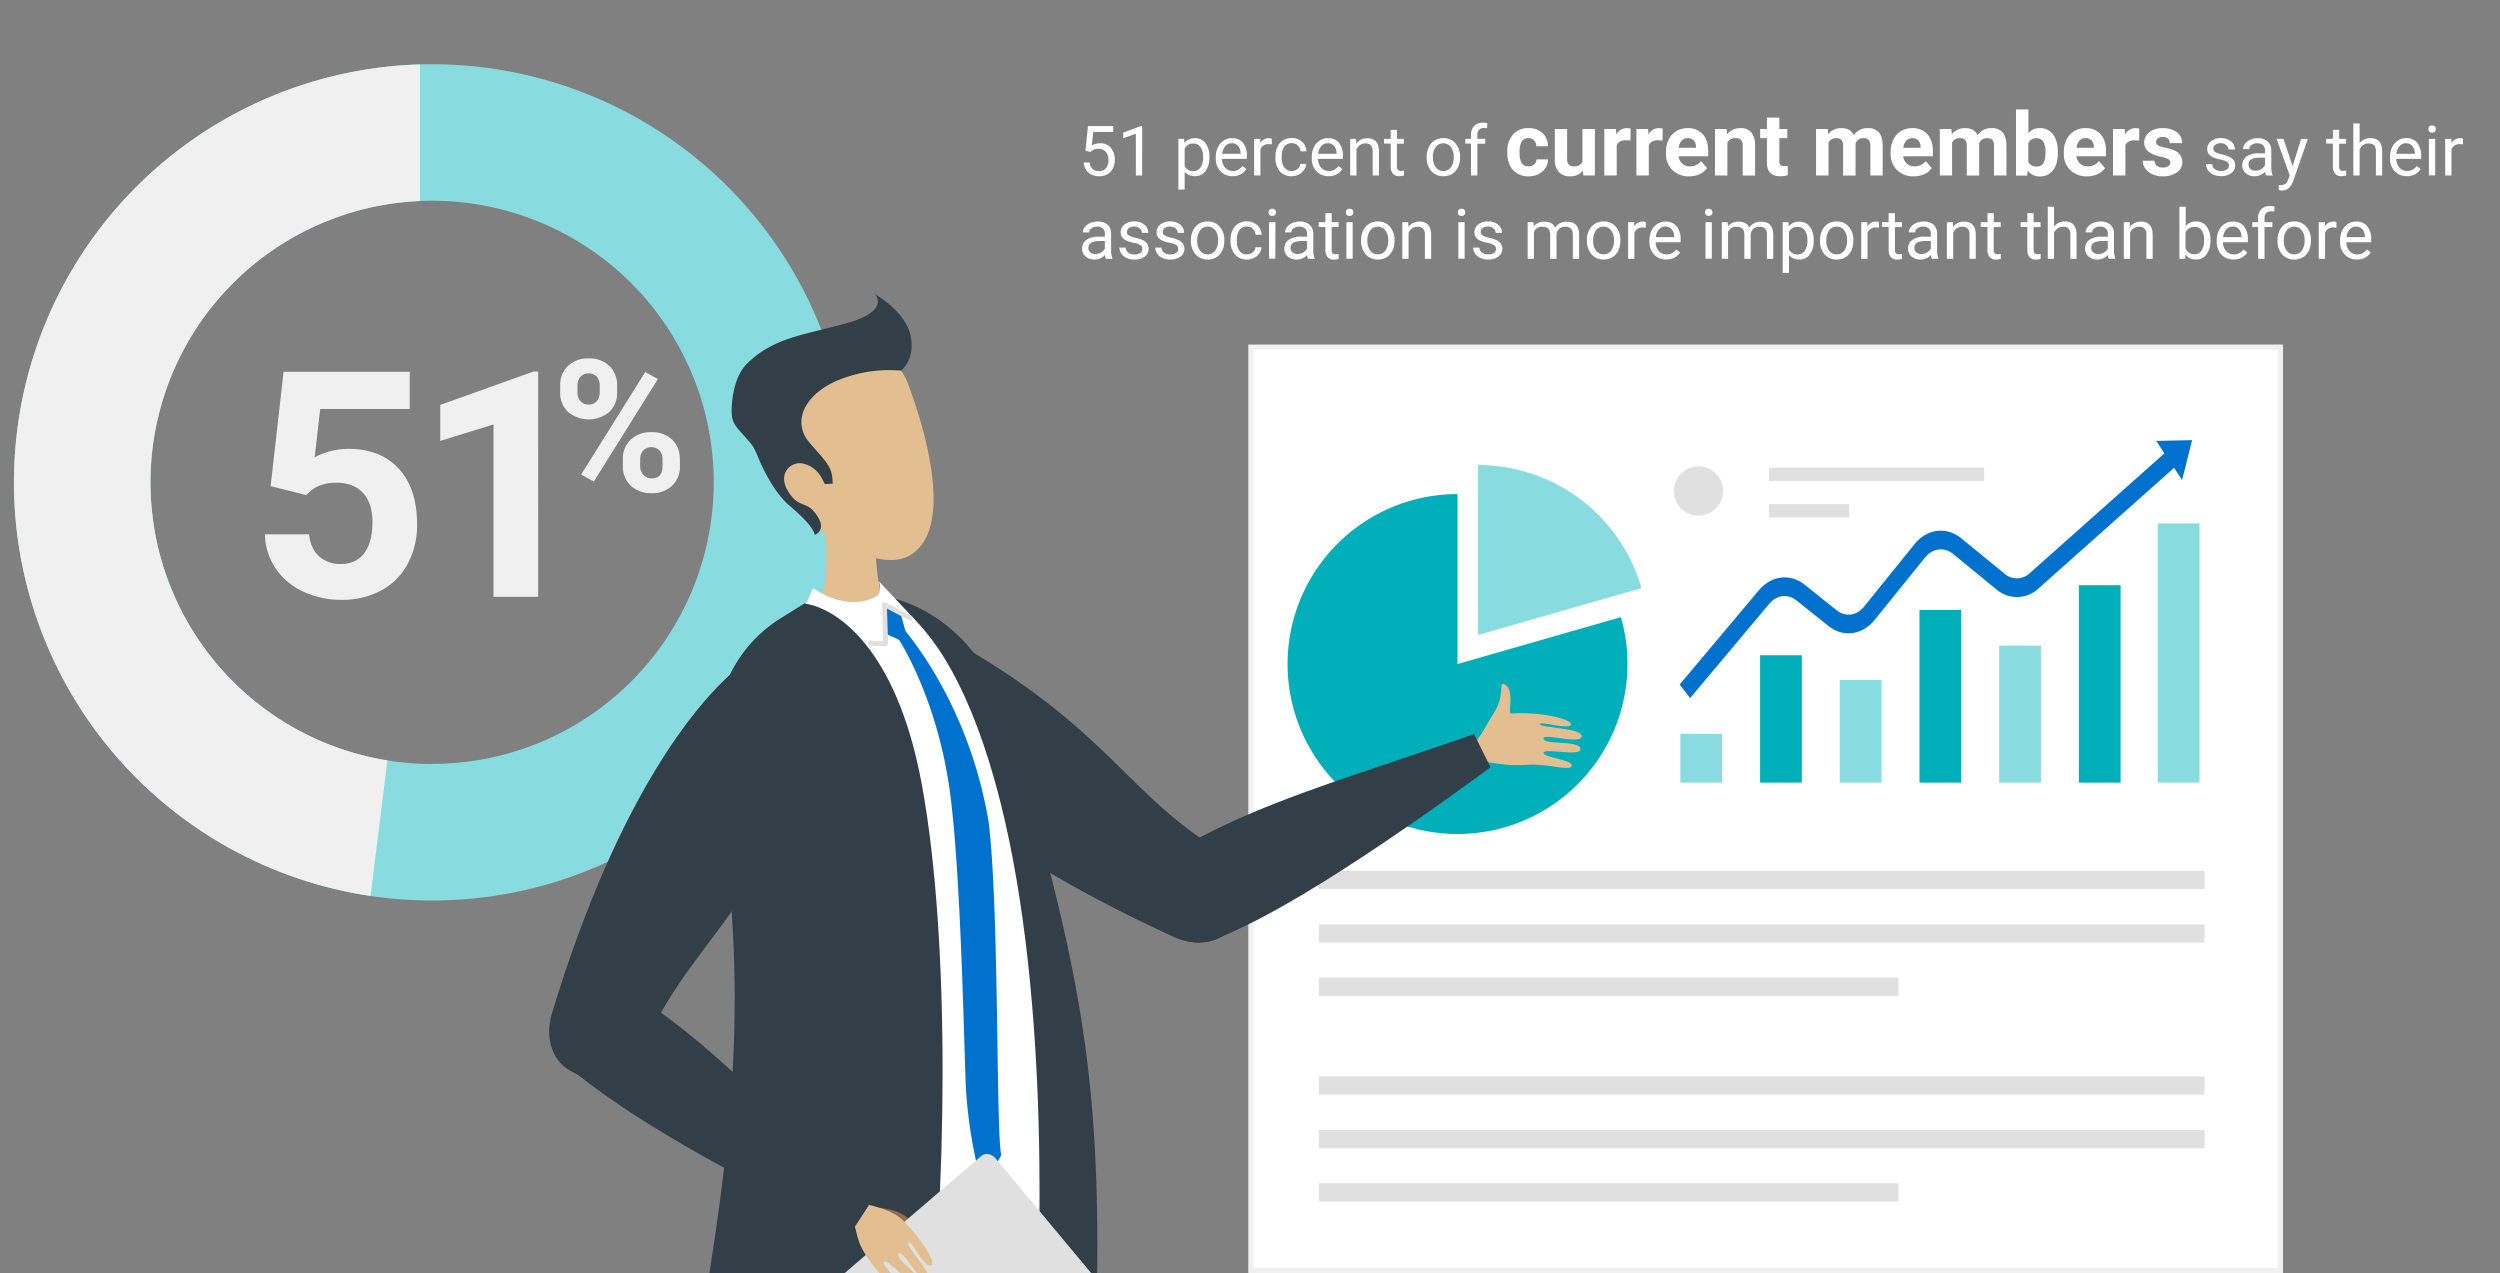 <svg xmlns="http://www.w3.org/2000/svg" xmlns:xlink="http://www.w3.org/1999/xlink" viewBox="0 0 1080 550">
  <rect x="0" y="0" width="1080" height="550" fill="#808080" stroke="none"/>
  <defs>
    <clipPath id="a">
      <polygon points="181.44 3.01 181.44 215.36 156.33 417.25 -122.97 230 -23.59 27.76 181.44 3.01" style="fill: none"/>
    </clipPath>
    <clipPath id="b">
      <rect x="139.7" y="78.41" width="652.65" height="471.59" style="fill: none"/>
    </clipPath>
  </defs>
  <rect width="1080" height="550" style="fill: none"/>
  <g>
    <rect x="540.4" y="149.97" width="444.73" height="398.88" style="fill: #fff"/>
    <path d="M986.27,550h-447V148.83h447Zm-444.72-2.29H984V151.12H541.55Z" style="fill: #f0f0f0"/>
    <g>
      <rect x="569.75" y="376.17" width="382.62" height="7.87" style="fill: #e0e0e0"/>
      <rect x="569.75" y="399.32" width="382.62" height="7.87" style="fill: #e0e0e0"/>
      <rect x="569.75" y="422.33" width="250.35" height="7.87" style="fill: #e0e0e0"/>
      <rect x="569.75" y="465.01" width="382.62" height="7.87" style="fill: #e0e0e0"/>
      <rect x="569.75" y="488.17" width="382.62" height="7.87" style="fill: #e0e0e0"/>
      <rect x="569.75" y="511.17" width="250.35" height="7.87" style="fill: #e0e0e0"/>
      <g>
        <rect x="725.93" y="317" width="18.03" height="21.09" style="fill: #88dbdf"/>
        <rect x="760.36" y="283.07" width="18.03" height="55.02" style="fill: #00afb9"/>
        <rect x="794.79" y="293.75" width="18.03" height="44.34" style="fill: #88dbdf"/>
        <rect x="829.21" y="263.49" width="18.03" height="74.6" style="fill: #00afb9"/>
        <rect x="863.64" y="278.92" width="18.03" height="59.17" style="fill: #88dbdf"/>
        <rect x="898.07" y="252.81" width="18.03" height="85.28" style="fill: #00afb9"/>
        <rect x="932.15" y="226.11" width="18.03" height="111.98" style="fill: #88dbdf"/>
      </g>
      <rect x="764.2" y="217.79" width="34.65" height="5.77" style="fill: #e0e0e0"/>
      <rect x="764.2" y="202.02" width="92.96" height="5.77" style="fill: #e0e0e0"/>
      <path d="M947,190.14l-15.52.34,3.54,5.37-58.18,51.77a8.06,8.06,0,0,1-10.8.28l-18.81-15.38c-6.31-5.16-14.78-4.1-20.14,2.52l-21.81,27c-3.2,4-8.08,4.6-11.87,1.57l-13.78-11c-6.27-5-14.41-4-19.79,2.38L725.62,295.7l4.51,5.88,34.21-40.77c3.2-3.81,8-4.39,11.75-1.41l13.78,11c6.39,5.11,14.61,4,20-2.63l21.81-27c3.18-3.94,8.21-4.57,12-1.5l18.8,15.38a13.6,13.6,0,0,0,18.2-.47l58.52-52.08,3.47,5.28Z" style="fill: #0072ce"/>
      <path d="M744.4,212.11a10.64,10.64,0,1,1-10.63-10.63A10.63,10.63,0,0,1,744.4,212.11Z" style="fill: #e0e0e0"/>
    </g>
    <g>
      <path d="M703.07,286.86a73.42,73.42,0,1,1-73.42-73.42v73.42l70.59-20.25A73.16,73.16,0,0,1,703.07,286.86Z" style="fill: #00afb9"/>
      <path d="M709.13,254.06l-70.59,20.25V200.89A73.47,73.47,0,0,1,709.13,254.06Z" style="fill: #88dbdf"/>
    </g>
  </g>
  <g>
    <path d="M186.67,27.76A180.63,180.63,0,1,0,367.29,208.38,180.62,180.62,0,0,0,186.67,27.76Zm0,302.28A121.66,121.66,0,1,1,308.33,208.38,121.65,121.65,0,0,1,186.67,330Z" style="fill: #88dbdf"/>
    <g>
      <path d="M116.91,210l5.6-49.39H177v16.08H138.33l-2.4,20.89a30.64,30.64,0,0,1,14.62-3.67q13.88,0,21.76,8.61t7.87,24.1a35.2,35.2,0,0,1-4,16.85,28.08,28.08,0,0,1-11.38,11.55,35.5,35.5,0,0,1-17.49,4.1A37.74,37.74,0,0,1,131,255.58a29,29,0,0,1-11.91-10,27.27,27.27,0,0,1-4.64-14.75h19.09q.6,6.08,4.23,9.44a13.45,13.45,0,0,0,9.52,3.37q6.54,0,10.07-4.7t3.54-13.32q0-8.28-4.07-12.68t-11.55-4.41q-6.87,0-11.14,3.61l-1.87,1.73Z" style="fill: #f0f0f0"/>
      <path d="M232.48,257.82H213.19V183.36l-23,7.11V174.92l40.24-14.42h2.07Z" style="fill: #f0f0f0"/>
      <path d="M242,166.54a11.2,11.2,0,0,1,3.38-8.47,12.29,12.29,0,0,1,8.87-3.24,12.46,12.46,0,0,1,8.95,3.21,11.39,11.39,0,0,1,3.39,8.69v2.8a11.06,11.06,0,0,1-3.39,8.45,14,14,0,0,1-17.8,0,11.34,11.34,0,0,1-3.4-8.66Zm7.47,3a5.26,5.26,0,0,0,1.34,3.78,4.61,4.61,0,0,0,3.52,1.43,4.4,4.4,0,0,0,3.46-1.45,5.63,5.63,0,0,0,1.29-3.88v-2.89a5.5,5.5,0,0,0-1.29-3.8,5,5,0,0,0-7,0,5.63,5.63,0,0,0-1.32,4Zm7.08,38.48-5.49-3,27.67-44.28,5.49,3Zm12.53-9.65a11.08,11.08,0,0,1,3.42-8.47,12.47,12.47,0,0,1,8.88-3.21,12.6,12.6,0,0,1,8.93,3.17q3.4,3.18,3.4,8.74v2.8a11.15,11.15,0,0,1-3.35,8.43,12.33,12.33,0,0,1-8.91,3.21,12.51,12.51,0,0,1-9-3.23,11.32,11.32,0,0,1-3.38-8.56Zm7.47,3.08a5.26,5.26,0,0,0,1.4,3.68,4.54,4.54,0,0,0,3.5,1.53q4.76,0,4.75-5.29v-3a5.34,5.34,0,0,0-1.32-3.78,5,5,0,0,0-7,0,5.52,5.52,0,0,0-1.32,3.9Z" style="fill: #f0f0f0"/>
    </g>
    <g style="clip-path: url(#a)">
      <path d="M186.67,27.76A180.63,180.63,0,1,0,367.29,208.38,180.62,180.62,0,0,0,186.67,27.76Zm0,302.28A121.66,121.66,0,1,1,308.33,208.38,121.65,121.65,0,0,1,186.67,330Z" style="fill: #f0f0f0"/>
    </g>
  </g>
  <g>
    <path d="M468.91,65.11,470,54.47h10.93V57h-8.63l-.65,5.81a7,7,0,0,1,3.56-.92,5.86,5.86,0,0,1,4.63,1.93,7.5,7.5,0,0,1,1.72,5.2,7.34,7.34,0,0,1-1.78,5.2,6.52,6.52,0,0,1-5,1.89,6.76,6.76,0,0,1-4.61-1.56,6.29,6.29,0,0,1-2-4.34h2.57A4.29,4.29,0,0,0,472,73a4,4,0,0,0,2.78.93,3.67,3.67,0,0,0,3-1.29A5.37,5.37,0,0,0,478.84,69a4.92,4.92,0,0,0-1.17-3.43,3.94,3.94,0,0,0-3.1-1.3,4.44,4.44,0,0,0-2.78.78l-.72.58Z" style="fill: #fff"/>
    <path d="M493.41,75.8h-2.72V57.74l-5.47,2V57.28L493,54.37h.42Z" style="fill: #fff"/>
    <path d="M522.45,68.05a9.51,9.51,0,0,1-1.66,5.83,5.29,5.29,0,0,1-4.48,2.21,5.8,5.8,0,0,1-4.54-1.83v7.63h-2.71V60h2.47l.13,1.76a5.59,5.59,0,0,1,4.6-2.05,5.41,5.41,0,0,1,4.52,2.15,9.59,9.59,0,0,1,1.67,6Zm-2.71-.31a7,7,0,0,0-1.15-4.23A3.68,3.68,0,0,0,515.46,62a4,4,0,0,0-3.69,2.18v7.57a4,4,0,0,0,3.72,2.17,3.67,3.67,0,0,0,3.1-1.54A7.72,7.72,0,0,0,519.74,67.74Z" style="fill: #fff"/>
    <path d="M532.46,76.09A6.93,6.93,0,0,1,527.22,74a7.85,7.85,0,0,1-2-5.67v-.49a9.47,9.47,0,0,1,.9-4.21,6.94,6.94,0,0,1,2.52-2.9,6.33,6.33,0,0,1,3.51-1.05,5.94,5.94,0,0,1,4.8,2,8.78,8.78,0,0,1,1.72,5.83v1.13H527.91a5.62,5.62,0,0,0,1.37,3.79,4.29,4.29,0,0,0,3.33,1.44A4.7,4.7,0,0,0,535,73.3a6.17,6.17,0,0,0,1.75-1.56L538.44,73A6.66,6.66,0,0,1,532.46,76.09Zm-.33-14.21a3.62,3.62,0,0,0-2.76,1.2A5.75,5.75,0,0,0,528,66.43h7.94v-.21a5.14,5.14,0,0,0-1.12-3.2A3.38,3.38,0,0,0,532.13,61.88Z" style="fill: #fff"/>
    <path d="M549.44,62.38a7.9,7.9,0,0,0-1.33-.1,3.58,3.58,0,0,0-3.62,2.27V75.8h-2.71V60h2.64l0,1.83a4.23,4.23,0,0,1,3.78-2.12,2.86,2.86,0,0,1,1.2.2Z" style="fill: #fff"/>
    <path d="M558,73.88a3.91,3.91,0,0,0,2.54-.88,3.1,3.1,0,0,0,1.2-2.19h2.56a4.91,4.91,0,0,1-.94,2.59,6.13,6.13,0,0,1-2.3,2,6.66,6.66,0,0,1-3.06.73,6.54,6.54,0,0,1-5.15-2.16A8.62,8.62,0,0,1,551,68v-.45a9.48,9.48,0,0,1,.85-4.12,6.54,6.54,0,0,1,2.44-2.8,7,7,0,0,1,3.76-1,6.39,6.39,0,0,1,4.43,1.59,5.72,5.72,0,0,1,1.88,4.15h-2.56a3.74,3.74,0,0,0-1.17-2.53,3.62,3.62,0,0,0-2.58-1,3.78,3.78,0,0,0-3.2,1.49,7,7,0,0,0-1.14,4.3v.51a6.84,6.84,0,0,0,1.13,4.22A3.8,3.8,0,0,0,558,73.88Z" style="fill: #fff"/>
    <path d="M573.93,76.09A6.93,6.93,0,0,1,568.69,74a7.85,7.85,0,0,1-2-5.67v-.49a9.47,9.47,0,0,1,.9-4.21,6.94,6.94,0,0,1,2.52-2.9,6.33,6.33,0,0,1,3.51-1.05,5.94,5.94,0,0,1,4.8,2,8.83,8.83,0,0,1,1.72,5.83v1.13H569.38a5.67,5.67,0,0,0,1.37,3.79,4.29,4.29,0,0,0,3.33,1.44,4.7,4.7,0,0,0,2.43-.58,6.17,6.17,0,0,0,1.75-1.56L579.91,73A6.66,6.66,0,0,1,573.93,76.09Zm-.33-14.21a3.62,3.62,0,0,0-2.76,1.2,5.75,5.75,0,0,0-1.37,3.35h7.94v-.21a5.14,5.14,0,0,0-1.12-3.2A3.38,3.38,0,0,0,573.6,61.88Z" style="fill: #fff"/>
    <path d="M585.81,60l.09,2a5.79,5.79,0,0,1,4.75-2.28q5,0,5.07,5.67V75.8H593V65.31a3.6,3.6,0,0,0-.79-2.53,3.12,3.12,0,0,0-2.39-.82,3.93,3.93,0,0,0-2.32.7A4.76,4.76,0,0,0,586,64.51V75.8h-2.71V60Z" style="fill: #fff"/>
    <path d="M603.48,56.11V60h3v2.1h-3v9.84a2.18,2.18,0,0,0,.4,1.43,1.67,1.67,0,0,0,1.34.47,6.92,6.92,0,0,0,1.29-.17V75.8a7.61,7.61,0,0,1-2.08.29,3.36,3.36,0,0,1-2.74-1.1,4.74,4.74,0,0,1-.92-3.12V62.05h-2.89V60h2.89V56.11Z" style="fill: #fff"/>
    <path d="M616.31,67.73a9.38,9.38,0,0,1,.92-4.19,6.8,6.8,0,0,1,2.55-2.87,6.87,6.87,0,0,1,3.72-1,6.66,6.66,0,0,1,5.24,2.24,8.58,8.58,0,0,1,2,6v.19a9.3,9.3,0,0,1-.89,4.15,6.73,6.73,0,0,1-2.53,2.87,7.05,7.05,0,0,1-3.79,1,6.66,6.66,0,0,1-5.22-2.24,8.58,8.58,0,0,1-2-5.93Zm2.73.32a6.73,6.73,0,0,0,1.22,4.23,4.15,4.15,0,0,0,6.56,0A7.42,7.42,0,0,0,628,67.73a6.75,6.75,0,0,0-1.24-4.23,4.11,4.11,0,0,0-6.52,0A7.38,7.38,0,0,0,619,68.05Z" style="fill: #fff"/>
    <path d="M635.47,75.8V62.05H633V60h2.5V58.32a5.45,5.45,0,0,1,1.36-3.94A5.2,5.2,0,0,1,640.69,53a7.43,7.43,0,0,1,1.86.25l-.15,2.18a8.53,8.53,0,0,0-1.46-.13,2.67,2.67,0,0,0-2,.77,3.15,3.15,0,0,0-.72,2.22V60h3.39v2.1h-3.39V75.8Z" style="fill: #fff"/>
    <path d="M660.34,71.85a3.49,3.49,0,0,0,2.41-.82,2.87,2.87,0,0,0,1-2.17h5a7,7,0,0,1-1.12,3.74,7.35,7.35,0,0,1-3,2.63,9.33,9.33,0,0,1-4.21.94,8.7,8.7,0,0,1-6.79-2.74c-1.66-1.82-2.48-4.34-2.48-7.56v-.35a10.72,10.72,0,0,1,2.46-7.4,8.62,8.62,0,0,1,6.78-2.77,8.41,8.41,0,0,1,6,2.15,7.58,7.58,0,0,1,2.32,5.7h-5a3.69,3.69,0,0,0-1-2.54,3.19,3.19,0,0,0-2.45-1A3.23,3.23,0,0,0,657.47,61a8,8,0,0,0-1,4.43V66a8,8,0,0,0,.94,4.46A3.26,3.26,0,0,0,660.34,71.85Z" style="fill: #fff"/>
    <path d="M683.83,73.76a6.71,6.71,0,0,1-5.49,2.41,6.37,6.37,0,0,1-4.93-1.85,7.92,7.92,0,0,1-1.73-5.44V55.72H677v13q0,3.14,2.86,3.14a3.86,3.86,0,0,0,3.74-1.9V55.72H689V75.8h-5Z" style="fill: #fff"/>
    <path d="M704.35,60.75a14.38,14.38,0,0,0-1.93-.15q-3,0-4,2.06V75.8h-5.36V55.72h5.07l.14,2.4a5,5,0,0,1,4.48-2.77,5.67,5.67,0,0,1,1.67.24Z" style="fill: #fff"/>
    <path d="M718.21,60.75a14.38,14.38,0,0,0-1.93-.15q-3,0-4,2.06V75.8h-5.36V55.72H712l.14,2.4a5,5,0,0,1,4.48-2.77,5.67,5.67,0,0,1,1.67.24Z" style="fill: #fff"/>
    <path d="M729.68,76.17a9.83,9.83,0,0,1-7.19-2.71,9.62,9.62,0,0,1-2.78-7.22v-.51a12.11,12.11,0,0,1,1.17-5.41,8.61,8.61,0,0,1,3.32-3.68,9.24,9.24,0,0,1,4.88-1.29,8.35,8.35,0,0,1,6.49,2.6q2.37,2.59,2.37,7.37v2.19H725.15a5,5,0,0,0,1.57,3.15A4.75,4.75,0,0,0,730,71.85a5.77,5.77,0,0,0,4.84-2.25l2.64,3a8.08,8.08,0,0,1-3.27,2.67A10.79,10.79,0,0,1,729.68,76.17Zm-.61-16.49a3.34,3.34,0,0,0-2.59,1.08,5.56,5.56,0,0,0-1.27,3.09h7.46v-.43a4,4,0,0,0-1-2.77A3.46,3.46,0,0,0,729.07,59.68Z" style="fill: #fff"/>
    <path d="M745.91,55.72l.17,2.32a7,7,0,0,1,5.77-2.69,5.82,5.82,0,0,1,4.75,1.88,8.75,8.75,0,0,1,1.6,5.6v13h-5.37V62.93a3.45,3.45,0,0,0-.74-2.48,3.28,3.28,0,0,0-2.47-.77,3.68,3.68,0,0,0-3.39,1.93V75.8h-5.36V55.72Z" style="fill: #fff"/>
    <path d="M768.68,50.79v4.93h3.43v3.94h-3.43v10a2.35,2.35,0,0,0,.43,1.59,2.14,2.14,0,0,0,1.63.49,9.25,9.25,0,0,0,1.58-.13v4.06a11.12,11.12,0,0,1-3.25.48q-5.64,0-5.75-5.69V59.66h-2.93V55.72h2.93V50.79Z" style="fill: #fff"/>
    <path d="M789.59,55.72l.17,2.25a7.06,7.06,0,0,1,5.77-2.62c2.58,0,4.36,1,5.32,3.06a6.89,6.89,0,0,1,6-3.06,6,6,0,0,1,4.87,1.9q1.59,1.91,1.59,5.73V75.8H808V63a3.79,3.79,0,0,0-.67-2.5,2.93,2.93,0,0,0-2.35-.79A3.34,3.34,0,0,0,801.6,62l0,13.82h-5.37V63a3.83,3.83,0,0,0-.68-2.53,3,3,0,0,0-2.34-.78,3.47,3.47,0,0,0-3.3,1.89V75.8h-5.37V55.72Z" style="fill: #fff"/>
    <path d="M826.7,76.17a9.85,9.85,0,0,1-7.19-2.71,9.61,9.61,0,0,1-2.77-7.22v-.51a12.11,12.11,0,0,1,1.17-5.41,8.59,8.59,0,0,1,3.31-3.68,9.3,9.3,0,0,1,4.89-1.29,8.34,8.34,0,0,1,6.48,2.6Q835,60.55,835,65.32v2.19H822.17a5,5,0,0,0,1.57,3.15,4.75,4.75,0,0,0,3.31,1.19,5.8,5.8,0,0,0,4.85-2.25l2.63,3a8,8,0,0,1-3.26,2.67A10.87,10.87,0,0,1,826.7,76.17Zm-.61-16.49a3.34,3.34,0,0,0-2.59,1.08,5.63,5.63,0,0,0-1.27,3.09h7.46v-.43a4,4,0,0,0-1-2.77A3.45,3.45,0,0,0,826.09,59.68Z" style="fill: #fff"/>
    <path d="M843,55.72,843.2,58A7.06,7.06,0,0,1,849,55.35c2.58,0,4.36,1,5.32,3.06a6.89,6.89,0,0,1,6-3.06,6,6,0,0,1,4.86,1.9q1.61,1.91,1.6,5.73V75.8H861.4V63a3.79,3.79,0,0,0-.67-2.5,2.94,2.94,0,0,0-2.36-.79A3.36,3.36,0,0,0,855,62l0,13.82h-5.36V63a3.77,3.77,0,0,0-.69-2.53,3,3,0,0,0-2.33-.78,3.48,3.48,0,0,0-3.31,1.89V75.8H838V55.72Z" style="fill: #fff"/>
    <path d="M889,66q0,4.81-2.06,7.52a6.82,6.82,0,0,1-5.75,2.7,6.27,6.27,0,0,1-5.22-2.5l-.24,2.13H870.9V47.3h5.36V57.52a6.13,6.13,0,0,1,4.88-2.17,6.87,6.87,0,0,1,5.76,2.7c1.39,1.8,2.09,4.34,2.09,7.6Zm-5.36-.41a8.06,8.06,0,0,0-1-4.46,3.26,3.26,0,0,0-2.87-1.4,3.54,3.54,0,0,0-3.53,2.1v8a3.59,3.59,0,0,0,3.56,2.12,3.33,3.33,0,0,0,3.42-2.57A13.3,13.3,0,0,0,883.63,65.54Z" style="fill: #fff"/>
    <path d="M901.53,76.17a9.85,9.85,0,0,1-7.19-2.71,9.61,9.61,0,0,1-2.77-7.22v-.51a12.11,12.11,0,0,1,1.17-5.41,8.59,8.59,0,0,1,3.31-3.68,9.3,9.3,0,0,1,4.89-1.29,8.33,8.33,0,0,1,6.48,2.6q2.37,2.59,2.37,7.37v2.19H897a5,5,0,0,0,1.57,3.15,4.77,4.77,0,0,0,3.31,1.19,5.8,5.8,0,0,0,4.85-2.25l2.63,3a8,8,0,0,1-3.26,2.67A10.87,10.87,0,0,1,901.53,76.17Zm-.61-16.49a3.36,3.36,0,0,0-2.59,1.08,5.63,5.63,0,0,0-1.27,3.09h7.46v-.43a4,4,0,0,0-1-2.77A3.43,3.43,0,0,0,900.92,59.68Z" style="fill: #fff"/>
    <path d="M924.11,60.75a14.38,14.38,0,0,0-1.93-.15c-2,0-3.35.69-4,2.06V75.8h-5.36V55.72h5.07l.15,2.4a5,5,0,0,1,4.47-2.77,5.67,5.67,0,0,1,1.67.24Z" style="fill: #fff"/>
    <path d="M937.57,70.25a1.74,1.74,0,0,0-1-1.55,11.4,11.4,0,0,0-3.13-1q-7.15-1.5-7.16-6.08a5.52,5.52,0,0,1,2.22-4.47,9,9,0,0,1,5.8-1.79,9.62,9.62,0,0,1,6.11,1.8,5.67,5.67,0,0,1,2.29,4.68h-5.36a2.6,2.6,0,0,0-.74-1.9,3.16,3.16,0,0,0-2.32-.75,3.22,3.22,0,0,0-2.1.61,2,2,0,0,0-.74,1.56,1.64,1.64,0,0,0,.84,1.43,8.78,8.78,0,0,0,2.85.95,24.42,24.42,0,0,1,3.38.9q4.25,1.56,4.25,5.4a5.23,5.23,0,0,1-2.36,4.44,10.1,10.1,0,0,1-6.08,1.7,10.57,10.57,0,0,1-4.48-.9,7.44,7.44,0,0,1-3.07-2.47,5.66,5.66,0,0,1-1.12-3.38h5.09a2.79,2.79,0,0,0,1,2.19,4.27,4.27,0,0,0,2.64.76,3.91,3.91,0,0,0,2.33-.59A1.83,1.83,0,0,0,937.57,70.25Z" style="fill: #fff"/>
    <path d="M962.88,71.6a2,2,0,0,0-.83-1.71,8,8,0,0,0-2.89-1,13.42,13.42,0,0,1-3.26-1,4.63,4.63,0,0,1-1.79-1.47,3.46,3.46,0,0,1-.58-2A4.09,4.09,0,0,1,955.18,61a6.43,6.43,0,0,1,4.21-1.35,6.6,6.6,0,0,1,4.37,1.39,4.41,4.41,0,0,1,1.68,3.56h-2.72a2.46,2.46,0,0,0-1-1.92,3.52,3.52,0,0,0-2.38-.81,3.67,3.67,0,0,0-2.31.65,2,2,0,0,0-.84,1.68,1.63,1.63,0,0,0,.78,1.48,9.8,9.8,0,0,0,2.8,1,14.55,14.55,0,0,1,3.29,1.08A4.77,4.77,0,0,1,965,69.25a3.76,3.76,0,0,1,.61,2.16,4.06,4.06,0,0,1-1.7,3.4,7.1,7.1,0,0,1-4.41,1.28,8,8,0,0,1-3.37-.67,5.48,5.48,0,0,1-2.29-1.88,4.5,4.5,0,0,1-.83-2.62h2.71a2.8,2.8,0,0,0,1.09,2.16,4.2,4.2,0,0,0,2.69.8,4.43,4.43,0,0,0,2.47-.62A1.92,1.92,0,0,0,962.88,71.6Z" style="fill: #fff"/>
    <path d="M978.9,75.8a6,6,0,0,1-.38-1.67,6,6,0,0,1-4.51,2,5.64,5.64,0,0,1-3.85-1.32,4.31,4.31,0,0,1-1.5-3.36,4.5,4.5,0,0,1,1.88-3.85,8.93,8.93,0,0,1,5.3-1.37h2.64V65a3.08,3.08,0,0,0-.85-2.27,3.43,3.43,0,0,0-2.51-.84,4,4,0,0,0-2.43.73,2.17,2.17,0,0,0-1,1.78H969a3.75,3.75,0,0,1,.84-2.3,5.8,5.8,0,0,1,2.28-1.75,7.68,7.68,0,0,1,3.17-.64,6.26,6.26,0,0,1,4.3,1.37,5,5,0,0,1,1.61,3.77v7.29a9,9,0,0,0,.55,3.48v.23Zm-4.49-2.07a4.74,4.74,0,0,0,2.41-.65,4,4,0,0,0,1.66-1.72V68.11h-2.13q-5,0-5,2.91a2.5,2.5,0,0,0,.85,2A3.28,3.28,0,0,0,974.41,73.73Z" style="fill: #fff"/>
    <path d="M990.4,71.83,994.09,60H997l-6.37,18.3c-1,2.63-2.55,4-4.7,4l-.51,0-1-.19v-2.2l.73.06a3.58,3.58,0,0,0,2.14-.56,4,4,0,0,0,1.27-2l.6-1.62L983.49,60h3Z" style="fill: #fff"/>
    <path d="M1010.51,56.11V60h3v2.1h-3v9.84a2.24,2.24,0,0,0,.4,1.43,1.68,1.68,0,0,0,1.35.47,7.12,7.12,0,0,0,1.29-.17V75.8a7.72,7.72,0,0,1-2.08.29,3.34,3.34,0,0,1-2.74-1.1,4.69,4.69,0,0,1-.93-3.12V62.05h-2.88V60h2.88V56.11Z" style="fill: #fff"/>
    <path d="M1019.35,61.87a5.76,5.76,0,0,1,4.68-2.21q5,0,5.07,5.67V75.8h-2.71V65.31a3.64,3.64,0,0,0-.78-2.53,3.13,3.13,0,0,0-2.4-.82,3.88,3.88,0,0,0-2.31.7,4.76,4.76,0,0,0-1.55,1.85V75.8h-2.71V53.3h2.71Z" style="fill: #fff"/>
    <path d="M1039.74,76.09a6.94,6.94,0,0,1-5.25-2.11,7.9,7.9,0,0,1-2-5.67v-.49a9.47,9.47,0,0,1,.9-4.21,6.94,6.94,0,0,1,2.52-2.9,6.33,6.33,0,0,1,3.51-1.05,6,6,0,0,1,4.81,2,8.83,8.83,0,0,1,1.71,5.83v1.13h-10.74a5.67,5.67,0,0,0,1.37,3.79,4.31,4.31,0,0,0,3.33,1.44,4.76,4.76,0,0,0,2.44-.58,6.27,6.27,0,0,0,1.74-1.56l1.65,1.29A6.64,6.64,0,0,1,1039.74,76.09Zm-.34-14.21a3.6,3.6,0,0,0-2.75,1.2,5.76,5.76,0,0,0-1.38,3.35h7.94v-.21a5.19,5.19,0,0,0-1.11-3.2A3.42,3.42,0,0,0,1039.4,61.88Z" style="fill: #fff"/>
    <path d="M1049.07,55.75a1.64,1.64,0,0,1,.4-1.12,1.53,1.53,0,0,1,1.2-.45,1.56,1.56,0,0,1,1.2.45,1.65,1.65,0,0,1,.41,1.12,1.45,1.45,0,0,1-1.61,1.53,1.44,1.44,0,0,1-1.6-1.53Zm2.93,20h-2.71V60H1052Z" style="fill: #fff"/>
    <path d="M1064,62.38a8.11,8.11,0,0,0-1.34-.1,3.58,3.58,0,0,0-3.62,2.27V75.8h-2.71V60H1059l0,1.83a4.23,4.23,0,0,1,3.78-2.12,2.94,2.94,0,0,1,1.21.2Z" style="fill: #fff"/>
    <path d="M477.72,111.8a6,6,0,0,1-.38-1.67,6,6,0,0,1-4.51,2,5.6,5.6,0,0,1-3.84-1.32,4.28,4.28,0,0,1-1.51-3.36,4.48,4.48,0,0,1,1.89-3.85,8.88,8.88,0,0,1,5.29-1.37h2.64V101a3,3,0,0,0-.85-2.27,3.43,3.43,0,0,0-2.51-.84,4,4,0,0,0-2.43.73,2.17,2.17,0,0,0-1,1.78h-2.72a3.75,3.75,0,0,1,.84-2.3,5.8,5.8,0,0,1,2.28-1.75,7.72,7.72,0,0,1,3.18-.64A6.25,6.25,0,0,1,478.4,97,5,5,0,0,1,480,100.8v7.29a8.78,8.78,0,0,0,.56,3.48v.23Zm-4.49-2.07a4.72,4.72,0,0,0,2.41-.65,4,4,0,0,0,1.66-1.72v-3.25h-2.13q-5,0-5,2.91a2.5,2.5,0,0,0,.85,2A3.28,3.28,0,0,0,473.23,109.73Z" style="fill: #fff"/>
    <path d="M493.49,107.6a2,2,0,0,0-.83-1.71,8,8,0,0,0-2.89-1,13.42,13.42,0,0,1-3.26-1,4.56,4.56,0,0,1-1.79-1.47,3.46,3.46,0,0,1-.58-2A4.09,4.09,0,0,1,485.79,97,6.43,6.43,0,0,1,490,95.66a6.6,6.6,0,0,1,4.37,1.39,4.41,4.41,0,0,1,1.68,3.56h-2.73a2.45,2.45,0,0,0-.94-1.92,3.52,3.52,0,0,0-2.38-.81,3.72,3.72,0,0,0-2.32.65,2,2,0,0,0-.83,1.68,1.63,1.63,0,0,0,.78,1.48,9.68,9.68,0,0,0,2.8,1,14.55,14.55,0,0,1,3.29,1.08,4.77,4.77,0,0,1,1.87,1.52,3.76,3.76,0,0,1,.61,2.16,4.06,4.06,0,0,1-1.7,3.4,7.12,7.12,0,0,1-4.41,1.28,8,8,0,0,1-3.37-.67,5.48,5.48,0,0,1-2.29-1.88,4.5,4.5,0,0,1-.83-2.62h2.71a2.8,2.8,0,0,0,1.09,2.16,4.18,4.18,0,0,0,2.69.8,4.43,4.43,0,0,0,2.47-.62A1.92,1.92,0,0,0,493.49,107.6Z" style="fill: #fff"/>
    <path d="M509,107.6a2,2,0,0,0-.82-1.71,8.11,8.11,0,0,0-2.89-1,13.67,13.67,0,0,1-3.27-1,4.6,4.6,0,0,1-1.78-1.47,3.46,3.46,0,0,1-.58-2A4.09,4.09,0,0,1,501.26,97a6.41,6.41,0,0,1,4.21-1.35,6.62,6.62,0,0,1,4.37,1.39,4.41,4.41,0,0,1,1.68,3.56h-2.73a2.45,2.45,0,0,0-.94-1.92,3.54,3.54,0,0,0-2.38-.81,3.72,3.72,0,0,0-2.32.65,2,2,0,0,0-.83,1.68,1.65,1.65,0,0,0,.77,1.48,9.89,9.89,0,0,0,2.81,1,14.55,14.55,0,0,1,3.29,1.08,4.77,4.77,0,0,1,1.87,1.52,3.76,3.76,0,0,1,.6,2.16,4,4,0,0,1-1.7,3.4,7.07,7.07,0,0,1-4.4,1.28,8,8,0,0,1-3.37-.67,5.58,5.58,0,0,1-2.3-1.88,4.56,4.56,0,0,1-.82-2.62h2.71a2.8,2.8,0,0,0,1.09,2.16,4.18,4.18,0,0,0,2.69.8,4.39,4.39,0,0,0,2.46-.62A1.92,1.92,0,0,0,509,107.6Z" style="fill: #fff"/>
    <path d="M514.48,103.73a9.37,9.37,0,0,1,.91-4.19,6.8,6.8,0,0,1,2.55-2.87,6.89,6.89,0,0,1,3.73-1,6.68,6.68,0,0,1,5.24,2.24,8.63,8.63,0,0,1,2,6v.19a9.44,9.44,0,0,1-.89,4.15,6.76,6.76,0,0,1-2.54,2.87,7,7,0,0,1-3.78,1,6.64,6.64,0,0,1-5.22-2.24,8.53,8.53,0,0,1-2-5.93Zm2.72.32a6.79,6.79,0,0,0,1.22,4.23,4.15,4.15,0,0,0,6.56,0,7.41,7.41,0,0,0,1.22-4.53A6.81,6.81,0,0,0,525,99.5a4.12,4.12,0,0,0-6.53,0A7.38,7.38,0,0,0,517.2,104.05Z" style="fill: #fff"/>
    <path d="M538.66,109.88a3.91,3.91,0,0,0,2.54-.88,3.1,3.1,0,0,0,1.2-2.19H545a4.91,4.91,0,0,1-.94,2.59,6.13,6.13,0,0,1-2.3,2,6.66,6.66,0,0,1-3.06.73,6.54,6.54,0,0,1-5.15-2.16A8.62,8.62,0,0,1,531.6,104v-.45a9.48,9.48,0,0,1,.85-4.12,6.54,6.54,0,0,1,2.44-2.8,7,7,0,0,1,3.76-1,6.39,6.39,0,0,1,4.43,1.59A5.76,5.76,0,0,1,545,101.4H542.4a3.74,3.74,0,0,0-1.17-2.53,3.62,3.62,0,0,0-2.58-1,3.78,3.78,0,0,0-3.2,1.49,7,7,0,0,0-1.14,4.3v.51a6.84,6.84,0,0,0,1.13,4.22A3.79,3.79,0,0,0,538.66,109.88Z" style="fill: #fff"/>
    <path d="M548,91.75a1.69,1.69,0,0,1,.4-1.12,1.83,1.83,0,0,1,2.4,0,1.65,1.65,0,0,1,.41,1.12,1.58,1.58,0,0,1-.41,1.1,1.89,1.89,0,0,1-2.4,0A1.62,1.62,0,0,1,548,91.75Zm2.93,20h-2.71V96H551Z" style="fill: #fff"/>
    <path d="M565.07,111.8a6,6,0,0,1-.38-1.67,6,6,0,0,1-4.51,2,5.64,5.64,0,0,1-3.85-1.32,4.31,4.31,0,0,1-1.5-3.36,4.48,4.48,0,0,1,1.89-3.85,8.88,8.88,0,0,1,5.29-1.37h2.64V101a3.08,3.08,0,0,0-.85-2.27,3.43,3.43,0,0,0-2.51-.84,4,4,0,0,0-2.43.73,2.17,2.17,0,0,0-1,1.78h-2.72a3.75,3.75,0,0,1,.84-2.3,5.8,5.8,0,0,1,2.28-1.75,7.71,7.71,0,0,1,3.17-.64,6.26,6.26,0,0,1,4.3,1.37,5,5,0,0,1,1.61,3.77v7.29a9,9,0,0,0,.55,3.48v.23Zm-4.49-2.07a4.74,4.74,0,0,0,2.41-.65,4,4,0,0,0,1.66-1.72v-3.25h-2.13q-5,0-5,2.91a2.5,2.5,0,0,0,.85,2A3.28,3.28,0,0,0,560.58,109.73Z" style="fill: #fff"/>
    <path d="M575.28,92.11V96h3v2.1h-3v9.84a2.18,2.18,0,0,0,.4,1.43,1.68,1.68,0,0,0,1.35.47,6.93,6.93,0,0,0,1.28-.17v2.18a7.61,7.61,0,0,1-2.08.29,3.33,3.33,0,0,1-2.73-1.1,4.69,4.69,0,0,1-.93-3.12V98.05h-2.88V96h2.88V92.11Z" style="fill: #fff"/>
    <path d="M581.42,91.75a1.64,1.64,0,0,1,.4-1.12,1.53,1.53,0,0,1,1.2-.45,1.56,1.56,0,0,1,1.2.45,1.65,1.65,0,0,1,.41,1.12A1.45,1.45,0,0,1,583,93.28a1.44,1.44,0,0,1-1.6-1.53Zm2.93,20h-2.71V96h2.71Z" style="fill: #fff"/>
    <path d="M588,103.73a9.37,9.37,0,0,1,.91-4.19,6.8,6.8,0,0,1,2.55-2.87,6.89,6.89,0,0,1,3.73-1,6.68,6.68,0,0,1,5.24,2.24,8.63,8.63,0,0,1,2,6v.19a9.44,9.44,0,0,1-.89,4.15,6.8,6.8,0,0,1-2.53,2.87,7.05,7.05,0,0,1-3.79,1,6.64,6.64,0,0,1-5.22-2.24,8.53,8.53,0,0,1-2-5.93Zm2.72.32a6.73,6.73,0,0,0,1.23,4.23,4.14,4.14,0,0,0,6.55,0,7.41,7.41,0,0,0,1.22-4.53,6.81,6.81,0,0,0-1.24-4.23,4.12,4.12,0,0,0-6.53,0A7.38,7.38,0,0,0,590.69,104.05Z" style="fill: #fff"/>
    <path d="M608.36,96l.09,2a5.77,5.77,0,0,1,4.74-2.28q5,0,5.07,5.67V111.8h-2.71V101.31a3.64,3.64,0,0,0-.78-2.53,3.14,3.14,0,0,0-2.4-.82,3.88,3.88,0,0,0-2.31.7,4.78,4.78,0,0,0-1.56,1.85V111.8h-2.71V96Z" style="fill: #fff"/>
    <path d="M629.79,91.75a1.64,1.64,0,0,1,.4-1.12,1.53,1.53,0,0,1,1.2-.45,1.56,1.56,0,0,1,1.2.45,1.65,1.65,0,0,1,.41,1.12,1.45,1.45,0,0,1-1.61,1.53,1.44,1.44,0,0,1-1.6-1.53Zm2.93,20H630V96h2.71Z" style="fill: #fff"/>
    <path d="M646.28,107.6a2,2,0,0,0-.82-1.71,8.11,8.11,0,0,0-2.89-1,13.67,13.67,0,0,1-3.27-1,4.6,4.6,0,0,1-1.78-1.47,3.46,3.46,0,0,1-.58-2A4.09,4.09,0,0,1,638.59,97a6.41,6.41,0,0,1,4.21-1.35,6.62,6.62,0,0,1,4.37,1.39,4.41,4.41,0,0,1,1.68,3.56h-2.73a2.45,2.45,0,0,0-.94-1.92,3.54,3.54,0,0,0-2.38-.81,3.72,3.72,0,0,0-2.32.65,2,2,0,0,0-.83,1.68,1.65,1.65,0,0,0,.77,1.48,9.89,9.89,0,0,0,2.81,1,14.55,14.55,0,0,1,3.29,1.08,4.66,4.66,0,0,1,1.86,1.52,3.69,3.69,0,0,1,.61,2.16,4,4,0,0,1-1.7,3.4,7.08,7.08,0,0,1-4.41,1.28,7.94,7.94,0,0,1-3.36-.67,5.51,5.51,0,0,1-2.3-1.88,4.56,4.56,0,0,1-.82-2.62h2.71a2.77,2.77,0,0,0,1.09,2.16,4.17,4.17,0,0,0,2.68.8,4.41,4.41,0,0,0,2.47-.62A1.92,1.92,0,0,0,646.28,107.6Z" style="fill: #fff"/>
    <path d="M662.5,96l.07,1.76a5.84,5.84,0,0,1,4.7-2q3.33,0,4.53,2.55a5.93,5.93,0,0,1,2.06-1.85,6,6,0,0,1,3-.7q5.22,0,5.31,5.52V111.8h-2.71V101.34a3.63,3.63,0,0,0-.78-2.54,3.44,3.44,0,0,0-2.61-.84,3.59,3.59,0,0,0-2.5.9,3.64,3.64,0,0,0-1.16,2.42V111.8h-2.72V101.41q0-3.45-3.39-3.45a3.61,3.61,0,0,0-3.64,2.27V111.8h-2.71V96Z" style="fill: #fff"/>
    <path d="M685.53,103.73a9.37,9.37,0,0,1,.91-4.19A6.8,6.8,0,0,1,689,96.67a6.89,6.89,0,0,1,3.73-1A6.68,6.68,0,0,1,698,97.9a8.63,8.63,0,0,1,2,6v.19a9.44,9.44,0,0,1-.89,4.15,6.8,6.8,0,0,1-2.53,2.87,7.08,7.08,0,0,1-3.79,1,6.64,6.64,0,0,1-5.22-2.24,8.53,8.53,0,0,1-2-5.93Zm2.72.32a6.79,6.79,0,0,0,1.22,4.23,4.15,4.15,0,0,0,6.56,0,7.41,7.41,0,0,0,1.22-4.53A6.81,6.81,0,0,0,696,99.5a4.12,4.12,0,0,0-6.53,0A7.38,7.38,0,0,0,688.25,104.05Z" style="fill: #fff"/>
    <path d="M711,98.38a7.9,7.9,0,0,0-1.33-.1,3.58,3.58,0,0,0-3.62,2.27V111.8h-2.71V96H706l0,1.83a4.23,4.23,0,0,1,3.78-2.12,2.86,2.86,0,0,1,1.2.2Z" style="fill: #fff"/>
    <path d="M719.8,112.09a6.93,6.93,0,0,1-5.24-2.11,7.85,7.85,0,0,1-2-5.67v-.49a9.47,9.47,0,0,1,.9-4.21,6.94,6.94,0,0,1,2.52-2.9,6.33,6.33,0,0,1,3.51-1,5.94,5.94,0,0,1,4.8,2,8.83,8.83,0,0,1,1.72,5.83v1.13H715.25a5.62,5.62,0,0,0,1.37,3.79,4.29,4.29,0,0,0,3.33,1.44,4.7,4.7,0,0,0,2.43-.58,6,6,0,0,0,1.74-1.56l1.66,1.29A6.66,6.66,0,0,1,719.8,112.09Zm-.33-14.21a3.62,3.62,0,0,0-2.76,1.2,5.75,5.75,0,0,0-1.37,3.35h7.94v-.21a5.14,5.14,0,0,0-1.12-3.2A3.38,3.38,0,0,0,719.47,97.88Z" style="fill: #fff"/>
    <path d="M736.56,91.75a1.69,1.69,0,0,1,.4-1.12,1.82,1.82,0,0,1,2.4,0,1.65,1.65,0,0,1,.41,1.12,1.58,1.58,0,0,1-.41,1.1,1.89,1.89,0,0,1-2.4,0A1.62,1.62,0,0,1,736.56,91.75Zm2.93,20h-2.71V96h2.71Z" style="fill: #fff"/>
    <path d="M746.38,96l.07,1.76a5.84,5.84,0,0,1,4.7-2q3.33,0,4.53,2.55a5.93,5.93,0,0,1,2.06-1.85,6,6,0,0,1,3-.7q5.22,0,5.3,5.52V111.8h-2.71V101.34a3.63,3.63,0,0,0-.77-2.54,3.44,3.44,0,0,0-2.61-.84,3.57,3.57,0,0,0-2.5.9,3.64,3.64,0,0,0-1.16,2.42V111.8h-2.73V101.41c0-2.3-1.12-3.45-3.38-3.45a3.62,3.62,0,0,0-3.65,2.27V111.8h-2.71V96Z" style="fill: #fff"/>
    <path d="M783.51,104.05a9.44,9.44,0,0,1-1.66,5.83,5.27,5.27,0,0,1-4.48,2.21,5.81,5.81,0,0,1-4.54-1.83v7.63h-2.71V96h2.48l.13,1.76a5.57,5.57,0,0,1,4.6-2,5.43,5.43,0,0,1,4.52,2.15,9.59,9.59,0,0,1,1.66,6Zm-2.71-.31a7,7,0,0,0-1.14-4.23A3.7,3.7,0,0,0,776.52,98a4,4,0,0,0-3.69,2.18v7.57a4,4,0,0,0,3.72,2.17,3.67,3.67,0,0,0,3.1-1.54A7.65,7.65,0,0,0,780.8,103.74Z" style="fill: #fff"/>
    <path d="M786.23,103.73a9.38,9.38,0,0,1,.92-4.19,6.8,6.8,0,0,1,2.55-2.87,6.89,6.89,0,0,1,3.73-1,6.66,6.66,0,0,1,5.23,2.24,8.58,8.58,0,0,1,2,6v.19a9.43,9.43,0,0,1-.88,4.15,6.76,6.76,0,0,1-2.54,2.87,7,7,0,0,1-3.78,1,6.67,6.67,0,0,1-5.23-2.24,8.58,8.58,0,0,1-2-5.93Zm2.73.32a6.79,6.79,0,0,0,1.22,4.23,4.15,4.15,0,0,0,6.56,0,7.42,7.42,0,0,0,1.21-4.53,6.81,6.81,0,0,0-1.23-4.23,4,4,0,0,0-3.29-1.62,3.91,3.91,0,0,0-3.24,1.6A7.38,7.38,0,0,0,789,104.05Z" style="fill: #fff"/>
    <path d="M811.72,98.38a7.9,7.9,0,0,0-1.33-.1,3.58,3.58,0,0,0-3.62,2.27V111.8h-2.71V96h2.64l0,1.83a4.23,4.23,0,0,1,3.78-2.12,2.86,2.86,0,0,1,1.2.2Z" style="fill: #fff"/>
    <path d="M818.62,92.11V96h3v2.1h-3v9.84a2.18,2.18,0,0,0,.4,1.43,1.68,1.68,0,0,0,1.35.47,6.93,6.93,0,0,0,1.28-.17v2.18a7.61,7.61,0,0,1-2.08.29,3.36,3.36,0,0,1-2.74-1.1,4.74,4.74,0,0,1-.92-3.12V98.05H813V96h2.88V92.11Z" style="fill: #fff"/>
    <path d="M834.53,111.8a5.64,5.64,0,0,1-.38-1.67,6,6,0,0,1-4.51,2,5.62,5.62,0,0,1-3.85-1.32,4.31,4.31,0,0,1-1.5-3.36,4.5,4.5,0,0,1,1.88-3.85,8.91,8.91,0,0,1,5.3-1.37h2.64V101a3.08,3.08,0,0,0-.85-2.27,3.44,3.44,0,0,0-2.51-.84,3.92,3.92,0,0,0-2.43.73,2.17,2.17,0,0,0-1,1.78h-2.73a3.71,3.71,0,0,1,.85-2.3,5.8,5.8,0,0,1,2.28-1.75,7.68,7.68,0,0,1,3.17-.64A6.21,6.21,0,0,1,835.2,97a4.93,4.93,0,0,1,1.62,3.77v7.29a9,9,0,0,0,.55,3.48v.23Zm-4.5-2.07a4.75,4.75,0,0,0,2.42-.65,4.09,4.09,0,0,0,1.66-1.72v-3.25H832q-5,0-5,2.91a2.47,2.47,0,0,0,.85,2A3.25,3.25,0,0,0,830,109.73Z" style="fill: #fff"/>
    <path d="M843.63,96l.08,2a5.8,5.8,0,0,1,4.75-2.28q5,0,5.07,5.67V111.8h-2.71V101.31a3.64,3.64,0,0,0-.78-2.53,3.16,3.16,0,0,0-2.4-.82,3.88,3.88,0,0,0-2.31.7,4.7,4.7,0,0,0-1.56,1.85V111.8h-2.71V96Z" style="fill: #fff"/>
    <path d="M861.29,92.11V96h3v2.1h-3v9.84a2.18,2.18,0,0,0,.4,1.43,1.68,1.68,0,0,0,1.35.47,7.12,7.12,0,0,0,1.29-.17v2.18a7.72,7.72,0,0,1-2.08.29,3.34,3.34,0,0,1-2.74-1.1,4.69,4.69,0,0,1-.93-3.12V98.05H855.7V96h2.88V92.11Z" style="fill: #fff"/>
    <path d="M878.52,92.11V96h3v2.1h-3v9.84a2.18,2.18,0,0,0,.4,1.43,1.67,1.67,0,0,0,1.34.47,7,7,0,0,0,1.29-.17v2.18a7.61,7.61,0,0,1-2.08.29,3.36,3.36,0,0,1-2.74-1.1,4.74,4.74,0,0,1-.92-3.12V98.05h-2.89V96h2.89V92.11Z" style="fill: #fff"/>
    <path d="M887.35,97.87A5.78,5.78,0,0,1,892,95.66q5,0,5.07,5.67V111.8H894.4V101.31a3.64,3.64,0,0,0-.78-2.53,3.16,3.16,0,0,0-2.4-.82,3.88,3.88,0,0,0-2.31.7,4.7,4.7,0,0,0-1.56,1.85V111.8h-2.71V89.3h2.71Z" style="fill: #fff"/>
    <path d="M911,111.8a5.64,5.64,0,0,1-.38-1.67,6,6,0,0,1-4.51,2,5.62,5.62,0,0,1-3.85-1.32,4.31,4.31,0,0,1-1.5-3.36,4.5,4.5,0,0,1,1.88-3.85,8.91,8.91,0,0,1,5.3-1.37h2.64V101a3.08,3.08,0,0,0-.85-2.27,3.43,3.43,0,0,0-2.51-.84,3.94,3.94,0,0,0-2.43.73,2.17,2.17,0,0,0-1,1.78H901a3.71,3.71,0,0,1,.85-2.3,5.8,5.8,0,0,1,2.28-1.75,7.68,7.68,0,0,1,3.17-.64A6.21,6.21,0,0,1,911.62,97a4.93,4.93,0,0,1,1.62,3.77v7.29a9,9,0,0,0,.55,3.48v.23Zm-4.5-2.07a4.75,4.75,0,0,0,2.42-.65,4.09,4.09,0,0,0,1.66-1.72v-3.25H908.4q-5,0-5,2.91a2.5,2.5,0,0,0,.85,2A3.27,3.27,0,0,0,906.45,109.73Z" style="fill: #fff"/>
    <path d="M920.05,96l.09,2a5.77,5.77,0,0,1,4.74-2.28q5,0,5.07,5.67V111.8h-2.71V101.31a3.64,3.64,0,0,0-.78-2.53,3.14,3.14,0,0,0-2.4-.82,3.88,3.88,0,0,0-2.31.7,4.78,4.78,0,0,0-1.56,1.85V111.8h-2.71V96Z" style="fill: #fff"/>
    <path d="M954.88,104.05a9.39,9.39,0,0,1-1.67,5.84,5.33,5.33,0,0,1-4.48,2.2,5.5,5.5,0,0,1-4.64-2.12L944,111.8h-2.49V89.3h2.71v8.39a5.53,5.53,0,0,1,4.53-2,5.37,5.37,0,0,1,4.53,2.18,9.72,9.72,0,0,1,1.65,6Zm-2.71-.31a7.24,7.24,0,0,0-1.07-4.27A3.53,3.53,0,0,0,948,98a4,4,0,0,0-3.86,2.49v6.85a4.1,4.1,0,0,0,3.89,2.49,3.52,3.52,0,0,0,3-1.51A7.78,7.78,0,0,0,952.17,103.74Z" style="fill: #fff"/>
    <path d="M964.87,112.09a6.92,6.92,0,0,1-5.24-2.11,7.85,7.85,0,0,1-2-5.67v-.49a9.47,9.47,0,0,1,.9-4.21,6.94,6.94,0,0,1,2.52-2.9,6.33,6.33,0,0,1,3.51-1,5.94,5.94,0,0,1,4.8,2,8.83,8.83,0,0,1,1.71,5.83v1.13H960.32a5.62,5.62,0,0,0,1.37,3.79,4.29,4.29,0,0,0,3.33,1.44,4.7,4.7,0,0,0,2.43-.58,6.13,6.13,0,0,0,1.74-1.56l1.66,1.29A6.66,6.66,0,0,1,964.87,112.09Zm-.33-14.21a3.61,3.61,0,0,0-2.76,1.2,5.83,5.83,0,0,0-1.38,3.35h7.94v-.21a5.13,5.13,0,0,0-1.11-3.2A3.38,3.38,0,0,0,964.54,97.88Z" style="fill: #fff"/>
    <path d="M975.52,111.8V98.05H973V96h2.5V94.32a5.45,5.45,0,0,1,1.36-3.94A5.2,5.2,0,0,1,980.74,89a7.43,7.43,0,0,1,1.86.25l-.15,2.18a8.53,8.53,0,0,0-1.46-.13,2.67,2.67,0,0,0-2,.77,3.15,3.15,0,0,0-.72,2.22V96h3.39v2.1h-3.39V111.8Z" style="fill: #fff"/>
    <path d="M983.89,103.73a9.37,9.37,0,0,1,.91-4.19,6.8,6.8,0,0,1,2.55-2.87,6.89,6.89,0,0,1,3.73-1,6.64,6.64,0,0,1,5.23,2.24,8.58,8.58,0,0,1,2,6v.19a9.43,9.43,0,0,1-.88,4.15,6.76,6.76,0,0,1-2.54,2.87,7,7,0,0,1-3.78,1,6.67,6.67,0,0,1-5.23-2.24,8.58,8.58,0,0,1-2-5.93Zm2.72.32a6.79,6.79,0,0,0,1.22,4.23,4.15,4.15,0,0,0,6.56,0,7.42,7.42,0,0,0,1.21-4.53,6.81,6.81,0,0,0-1.23-4.23,4.12,4.12,0,0,0-6.53,0A7.38,7.38,0,0,0,986.61,104.05Z" style="fill: #fff"/>
    <path d="M1009.37,98.38a7.9,7.9,0,0,0-1.33-.1,3.58,3.58,0,0,0-3.62,2.27V111.8h-2.71V96h2.64l0,1.83a4.23,4.23,0,0,1,3.78-2.12,2.86,2.86,0,0,1,1.2.2Z" style="fill: #fff"/>
    <path d="M1018.16,112.09a6.92,6.92,0,0,1-5.24-2.11,7.85,7.85,0,0,1-2-5.67v-.49a9.47,9.47,0,0,1,.9-4.21,6.94,6.94,0,0,1,2.52-2.9,6.33,6.33,0,0,1,3.51-1,5.94,5.94,0,0,1,4.8,2,8.83,8.83,0,0,1,1.71,5.83v1.13h-10.73a5.62,5.62,0,0,0,1.37,3.79,4.29,4.29,0,0,0,3.33,1.44,4.7,4.7,0,0,0,2.43-.58,6,6,0,0,0,1.74-1.56l1.66,1.29A6.66,6.66,0,0,1,1018.16,112.09Zm-.33-14.21a3.61,3.61,0,0,0-2.76,1.2,5.75,5.75,0,0,0-1.37,3.35h7.93v-.21a5.08,5.08,0,0,0-1.11-3.2A3.38,3.38,0,0,0,1017.83,97.88Z" style="fill: #fff"/>
  </g>
  <g style="clip-path: url(#b)">
    <g>
      <g>
        <circle cx="392.42" cy="295.43" r="24.24" transform="translate(-42.29 524.12) rotate(-64.72)" style="fill: #333f48"/>
        <path d="M505.5,402.57a20.26,20.26,0,1,0-4.16-28.36A20.26,20.26,0,0,0,505.5,402.57Z" style="fill: #333f48"/>
        <path d="M375.28,313.11C367.34,302.72,365,291.69,373,281c9.5-12.76,23.2-12.79,34.91-6.31,73.31,40.56,77.84,69.43,123.37,95.34,8.43,4.8,10.24,18.17,1.32,30.15-5.84,7.84-16.61,8.62-25.44,4.6C414.5,362.54,382.92,323.11,375.28,313.11Z" style="fill: #333f48"/>
      </g>
      <path d="M649.37,295.46c5.44,1.45,1.85,12.88,3.34,12.78,13.09-.9,26.37,2.46,26,4.79s-12.92-1.38-13.43-.36c-.9,1.8,18.92,1.7,18,5.59-.76,3.37-15.95-1.53-16.44.65-.72,3.21,16.18.54,15.9,4.79-.22,3.27-16-.72-15.9,1.52s13,2.84,12.09,5.71c-.76,2.41-10.68-1.21-18.87-.54-9.28.75-16.6-1.24-20.22-1.48-4.85-.32-6-5.26-2.69-8.19,2.21-2,6.78-10.58,7.2-11.17C650.38,301.34,647.46,295,649.37,295.46Z" style="fill: #e2be91"/>
      <g>
        <path d="M522.33,406.65a20.27,20.27,0,1,0-24.23-15.31A20.27,20.27,0,0,0,522.33,406.65Z" style="fill: #333f48"/>
        <path d="M514.44,406.84c.18,0,.31.06.46.07a23,23,0,0,0,10.6-1.27,13.07,13.07,0,0,0,1.32-.56c11.75-5.2,38.75-16.3,117.1-73.6l-7.12-14.35c-57.89,20.16-92.86,29.5-129.27,50.57-12.4,7.19-12.64,16.22-8.62,26.31a4.38,4.38,0,0,0,.18.5.4.4,0,0,0,.12.22,11.4,11.4,0,0,0,.64,1.38.54.54,0,0,0,.19.36,6.56,6.56,0,0,0,.48.85,1.27,1.27,0,0,0,.29.49A19,19,0,0,0,514.44,406.84Z" style="fill: #333f48"/>
      </g>
      <g>
        <path d="M467.31,535.62c.1.75.19,1.45.23,2.22,0,.16,0,.38.07.59.08.93.09,1.81.12,2.74a34.17,34.17,0,0,1,0,3.66,57.12,57.12,0,1,1-.39-9.21Z" style="fill: #333f48"/>
        <path d="M467.6,537.83c0,.22,0,.38,0,.6.08.93.09,1.81.12,2.74.07,1.15.15,2.35.16,3.51,3.35,73.07,4,132,2.74,213.29h-.05l-34.87,17.49L426.78,780c-29.13-48.48-62.13-148.29-70.88-204.26a145.17,145.17,0,0,1-2.27-25.65l113.91-12.21Z" style="fill: #333f48"/>
      </g>
      <circle cx="370.27" cy="558.15" r="57.32" transform="matrix(0.83, -0.56, 0.56, 0.83, -247.92, 300.34)" style="fill: #333f48"/>
      <path d="M452.16,554.43c-15.15,9.24-47.43,9.55-61.67,9,9.3-72.79,8.44-154.5-4.13-222.89-11-60.28-34.77-72-47.78-73.79a65.53,65.53,0,0,1,14.15-7.1,55.19,55.19,0,0,1,29-2.14c15,7.93,36.11,25.65,49.86,70.33C457.23,411.16,454.6,511.24,452.16,554.43Z" style="fill: #fff"/>
      <g>
        <path d="M353.09,263.52c3.94-7.36,4.2-20.73,3.75-30.58-.29-6.41,4.37-11.84,10.43-12h0c6.05-.13,11,5.1,10.93,11.52,0,9.86.8,23.2,5.05,30.38C383.2,271.72,353.53,272.36,353.09,263.52Z" style="fill: #e2be91"/>
        <g>
          <path d="M392.16,165.53c7,18.28,21.13,64.24,0,74.88-14.5,7.3-45.9-13-51.94-27.41-6.12-14.61-23.58-34.55,10.48-52.58C378.07,145.92,388.31,155.5,392.16,165.53Z" style="fill: #e2be91"/>
          <path d="M316.11,175.93c.27-6.18,1.89-14.08,6.48-18.71,11.75-11.64,24.94-12.46,43.65-17.74S377.92,127,377.92,127s13.14,7.4,15.42,17.89-4.09,15.22-4.09,15.22a58.29,58.29,0,0,0-27.85,4.42c-14,6.18-19.36,17.78-11.71,26.68s10,10.37,10,17.74l-3.39.15c-1-2-2.86-7.19-9.21-8.79C342.24,199,336,204,340,211.41c4.47,8.18,7.93,4.89,12,10,5.46,6.85,1,9.31,0,9.66-1.17-4.62-8.89-10.75-11.66-13.28-4.57-4.19-8.34-10.51-11.42-17-.94-2-1.76-4.28-2.79-6.36h0c-1.16-2.4-2-3.11-4.93-6.44C317,183.29,315.85,182.11,316.11,175.93Z" style="fill: #333f48"/>
        </g>
      </g>
      <path d="M447.46,575.53c2.45-43.19,5.73-162.39-19.94-245.75-13.75-44.69-30.83-64.39-45.83-72.32,22.95,4.45,44.23,22.87,52.87,51.64C466.94,417.77,476,465,473.72,566,465.54,572.57,456.72,574.48,447.46,575.53Z" style="fill: #333f48"/>
      <path d="M387.24,274.7c2.74,3.67,17.77,28.91,23,66.47s6.35,121.13,7.16,130.94a204.7,204.7,0,0,0,4.31,29.67l7.31,3.93,3.55-6.77c-2.36-8.84-.82-105.73-5.46-143.74C418.86,305.75,393.86,276,390.66,272Z" style="fill: #0072ce"/>
      <polygon points="378.06 271.64 392.68 278.38 388.27 261.94 379.95 257.95 378.06 271.64" style="fill: #0072ce"/>
      <path d="M347.58,262l3.76-7.9s13.84,10.5,26.87,3.75c3.32-1.71,1.5-6.71,1.5-6.71l16.14,17.24-13.8-7.28.53,16.9S363.06,280.16,347.58,262Z" style="fill: #fff"/>
      <path d="M380.63,279.14a39.56,39.56,0,0,1-4.95-.33,1.06,1.06,0,0,1,.27-2.11,34.77,34.77,0,0,0,5.53.3L381,261.13a1,1,0,0,1,.49-.94,1.06,1.06,0,0,1,1.06,0l11.19,5.9a1.06,1.06,0,0,1,.44,1.44,1,1,0,0,1-1.43.44l-9.57-5.05.47,15.08a1.06,1.06,0,0,1-.95,1.09A20.08,20.08,0,0,1,380.63,279.14Z" style="fill: #e0e0e0"/>
      <path d="M398.26,339.05c12.56,68.39,10.79,180.19,1.48,253-30.06,7.14-62.61,4.34-98.2-12.43,14.94-86.84,22.65-151.74,8-240.89-4.62-29,3.8-55.8,26.37-70.81,0,0,11.51-7.21,11.56-7.21C360.47,262.44,387.21,278.77,398.26,339.05Z" style="fill: #333f48"/>
      <g>
        <path d="M310.27,297.86a24.24,24.24,0,1,0,33-9.44A24.23,24.23,0,0,0,310.27,297.86Z" style="fill: #333f48"/>
        <path d="M240.32,435.94a20.27,20.27,0,1,0,27.55-7.89A20.27,20.27,0,0,0,240.32,435.94Z" style="fill: #333f48"/>
        <path d="M311.66,295c9.25-9.25,19.86-13.05,31.56-6.56,13.91,7.72,15.76,21.3,10.9,33.77-30.44,78.05-58.46,86.38-78.08,135-3.63,9-16.64,12.57-29.71,5.32-8.55-4.75-10.75-15.31-7.94-24.6C267.89,340.43,302.77,303.89,311.66,295Z" style="fill: #333f48"/>
      </g>
      <g>
        <path d="M378.44,521.64s11,.28,15.31,6.25c5.6,7.82,8.85,7.23,8.19,8.77-.54,1.25-2.49,1.73-6-.66C391.42,533,378.44,521.64,378.44,521.64Z" style="fill: #936b4d"/>
        <path d="M358.87,563.07l72.71,81.09c1.69,1.87,4.18,2.24,5.91.87l64-50.86c2.15-1.72,2.27-5.38.25-7.8l-71.71-86c-1.72-2.06-4.38-2.46-6.16-.94L404,516.4l-7.55,6.49-4,3.42-26,22.34-7.63,6.54C356.76,557,356.76,560.73,358.87,563.07Z" style="fill: #e0e0e0"/>
        <path d="M388.87,526.09c4.95,4.1,16.3,18.93,13.49,20.48-3.1,1.7-8-10.46-9.8-9.82-2.35.84,11.3,14,8.23,16.31-2.91,2.17-10.35-13.15-12.47-11.49-2.5,1.95,11.94,10.84,8.51,13.09-2.74,1.8-13.06-10.8-14.9-9.66s7.43,8.39,5.16,10.19c-1.87,1.49-9.21-7-13.46-13.65-4.8-7.58-2.84-11.64-5.93-13.29-4.13-2.21-3.21-6.35.51-8.39C370.09,518.83,383.7,521.81,388.87,526.09Z" style="fill: #e2be91"/>
      </g>
      <g>
        <path d="M244.27,459.6a20.27,20.27,0,1,0,2.1-28.59A20.27,20.27,0,0,0,244.27,459.6Z" style="fill: #333f48"/>
        <path d="M240.39,452.73c.07.16.1.3.16.43a23,23,0,0,0,6.11,8.76,12.72,12.72,0,0,0,1.11.9c10.13,7.92,38.09,30.67,120.07,69.38l.72-1.11.14-.21,6.33-9.74.11-.21.89-1.35C331,478,307.4,450.41,271.66,428.2c-12.18-7.55-20.25-3.51-27.26,4.78a4.81,4.81,0,0,0-.36.4.56.56,0,0,0-.14.2,11,11,0,0,0-.91,1.22.59.59,0,0,0-.23.34,5.7,5.7,0,0,0-.52.82,1.25,1.25,0,0,0-.3.49A19,19,0,0,0,240.39,452.73Z" style="fill: #333f48"/>
      </g>
    </g>
  </g>
</svg>
